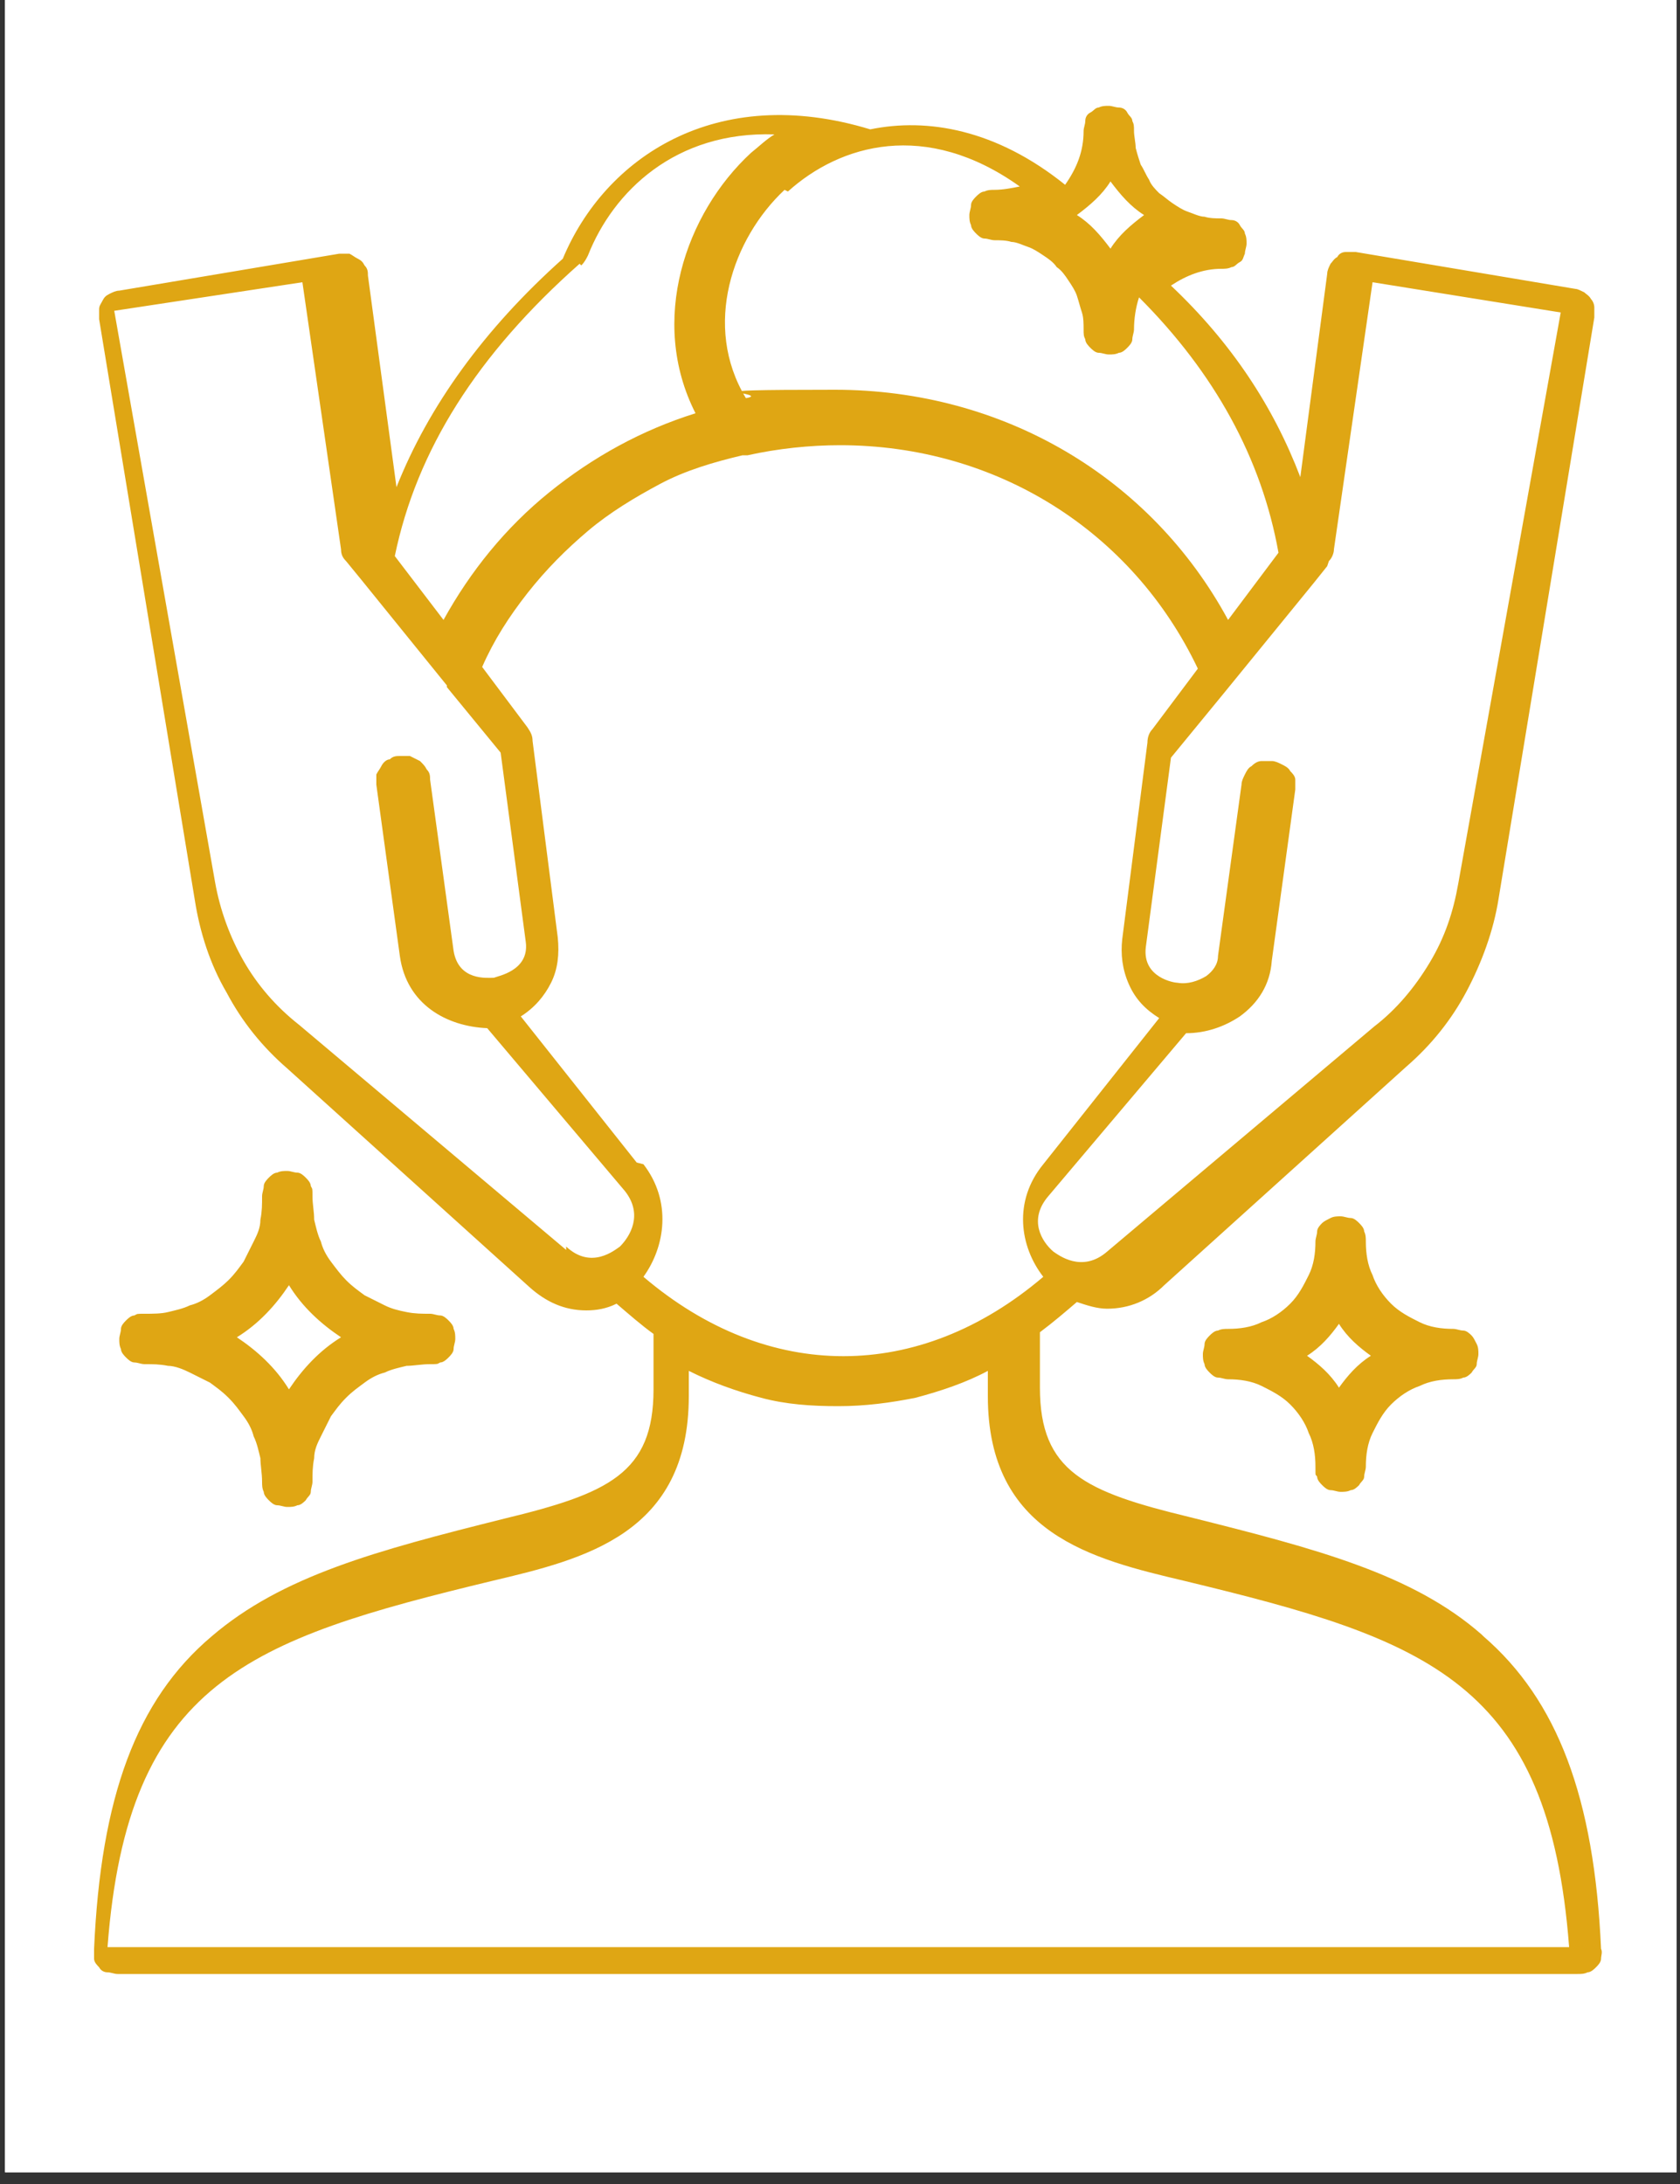 <svg id="_レイヤー_1" data-name="レイヤー_1" xmlns="http://www.w3.org/2000/svg" xmlns:xlink="http://www.w3.org/1999/xlink" version="1.1" viewBox="0 0 100 130">
  <rect x="0" y="0" width="100" height="130" fill="#333333" stroke="none"/>
  <!-- Generator: Adobe Illustrator 29.3.0, SVG Export Plug-In . SVG Version: 2.1.0 Build 146)  -->
  <defs>
    <style>
      .st0 {
        fill: none;
      }

      .st1 {
        clip-path: url(#clippath-1);
      }

      .st2 {
        fill: #dfa614;
      }

      .st3 {
        fill: #fff;
      }

      .st4 {
        clip-path: url(#clippath);
      }
    </style>
    <clipPath id="clippath">
      <rect class="st0" x=".3" width="99.5" height="129.3"/>
    </clipPath>
    <clipPath id="clippath-1">
      <rect class="st0" x="3.1" y="4" width="93.5" height="115.3"/>
    </clipPath>
  </defs>
  <g id="_x30_ff61e9b2d">
    <g class="st4">
      <g>
        <path class="st3" d="M.3,0h99.5v129.3H.3V0Z"/>
        <path class="st3" d="M.3,0h99.5v129.3H.3V0Z"/>
      </g>
    </g>
    <g class="st1">
      <path class="st2" d="M88.2,97.3c-4.1-3.6-9.8-5.1-17.4-7-6.2-1.5-8.9-2.7-8.9-7.7v-3.3c.8-.6,1.5-1.2,2.2-1.8.6.2,1.2.4,1.8.4,1.3,0,2.5-.5,3.4-1.4l14.4-13c1.5-1.3,2.7-2.8,3.6-4.5.9-1.7,1.6-3.6,1.9-5.5l5.7-34.6c0-.2,0-.4,0-.6s-.1-.4-.2-.5c-.1-.2-.3-.3-.4-.4-.2-.1-.4-.2-.5-.2l-13.1-2.2c-.2,0-.4,0-.6,0-.2,0-.4.1-.5.3-.2.1-.3.3-.4.4-.1.2-.2.4-.2.6l-1.6,12.1c-1.6-4.2-4.1-8-7.7-11.4.9-.6,1.9-1,3-1,.2,0,.4,0,.6-.1.2,0,.3-.2.5-.3s.2-.3.3-.5c0-.2.1-.4.1-.6s0-.4-.1-.6c0-.2-.2-.3-.3-.5s-.3-.3-.5-.3c-.2,0-.4-.1-.6-.1-.3,0-.7,0-1-.1-.3,0-.7-.2-1-.3-.3-.1-.6-.3-.9-.5-.3-.2-.5-.4-.8-.6-.2-.2-.5-.5-.6-.8-.2-.3-.3-.6-.5-.9-.1-.3-.2-.6-.3-1,0-.3-.1-.7-.1-1s0-.4-.1-.6c0-.2-.2-.3-.3-.5s-.3-.3-.5-.3c-.2,0-.4-.1-.6-.1s-.4,0-.6.1c-.2,0-.3.2-.5.3s-.3.3-.3.5c0,.2-.1.4-.1.6,0,1.2-.4,2.2-1.1,3.2-4.1-3.3-8.2-4-11.6-3.3-9.2-2.8-15.8,1.7-18.3,7.7-4.7,4.2-8,8.8-9.9,13.6l-1.7-12.6c0-.2,0-.4-.2-.6-.1-.2-.2-.3-.4-.4-.2-.1-.3-.2-.5-.3-.2,0-.4,0-.6,0l-13.1,2.2c-.2,0-.4.1-.6.2-.2.1-.3.2-.4.4s-.2.3-.2.5,0,.4,0,.6l5.7,34.6c.3,1.9.9,3.8,1.9,5.5.9,1.7,2.1,3.2,3.6,4.5l14.4,13c1,.9,2.1,1.4,3.4,1.4.6,0,1.2-.1,1.8-.4.7.6,1.5,1.3,2.2,1.8v3.3c0,5-2.7,6.2-8.9,7.7-7.6,1.9-13.2,3.4-17.4,7-4.5,3.8-6.6,9.6-7,18.6,0,.2,0,.4,0,.6,0,.2.2.4.3.5.1.2.3.3.5.3.2,0,.4.1.6.1h86.9c.2,0,.4,0,.6-.1.2,0,.4-.2.5-.3.1-.1.3-.3.3-.5,0-.2.1-.4,0-.6-.4-9-2.6-14.8-7-18.6ZM37.9,69.2l-6.9-8.7c.8-.5,1.4-1.2,1.8-2s.5-1.7.4-2.7l-1.5-11.7c0-.3-.1-.5-.3-.8l-2.7-3.6c.7-1.6,1.6-3,2.7-4.4,1.1-1.4,2.3-2.6,3.6-3.7s2.8-2,4.3-2.8,3.2-1.3,4.9-1.7c0,0,.2,0,.3,0,1.8-.4,3.7-.6,5.5-.6,9.3,0,17.4,5.1,21.3,13.3l-2.7,3.6c-.2.2-.3.5-.3.8l-1.5,11.7c-.1.9,0,1.8.4,2.7s1,1.5,1.8,2l-6.9,8.7c-1.8,2.2-1.4,4.9,0,6.7-7.4,6.3-16.4,6.3-23.8,0,1.3-1.8,1.7-4.5,0-6.7ZM79.1,33.4c.2-.2.3-.5.3-.7l2.3-15.9,11.2,1.8-6.1,34c-.3,1.7-.8,3.2-1.7,4.7s-2,2.8-3.3,3.8l-15.9,13.4c-1.5,1.3-2.9.2-3.2,0-.7-.6-1.5-1.9-.3-3.3l8.2-9.7c1.2,0,2.3-.4,3.2-1,1.1-.8,1.8-1.9,1.9-3.3l1.4-10.2c0-.2,0-.4,0-.6,0-.2-.2-.4-.3-.5-.1-.2-.3-.3-.5-.4-.2-.1-.4-.2-.6-.2-.2,0-.4,0-.6,0-.2,0-.4.1-.6.3-.2.1-.3.3-.4.5-.1.2-.2.4-.2.6l-1.4,10.2c0,.5-.3.9-.7,1.2-.5.3-1.1.5-1.7.4h0s0,0,0,0c-.2,0-2.1-.3-1.9-2.1l1.5-11.3,3.2-3.9s0,0,0,0l5.3-6.5h0l.8-1ZM66.1,10.8c.6.8,1.2,1.5,2,2-.8.6-1.5,1.2-2,2-.6-.8-1.2-1.5-2-2,.8-.6,1.5-1.2,2-2ZM46.9,11.4c3.1-2.8,8.2-4.3,13.8-.3-.5.1-1,.2-1.5.2-.2,0-.4,0-.6.1-.2,0-.4.2-.5.3s-.3.3-.3.5c0,.2-.1.4-.1.6s0,.4.1.6c0,.2.2.4.3.5s.3.3.5.3c.2,0,.4.1.6.1.3,0,.7,0,1,.1.3,0,.7.2,1,.3.3.1.6.3.9.5.3.2.6.4.8.7.3.2.5.5.7.8.2.3.4.6.5.9.1.3.2.7.3,1s.1.7.1,1,0,.4.1.6c0,.2.2.4.3.5s.3.3.5.3c.2,0,.4.1.6.1s.4,0,.6-.1c.2,0,.4-.2.5-.3s.3-.3.3-.5c0-.2.1-.4.1-.6,0-.6.1-1.3.3-1.9,4.5,4.5,7.3,9.6,8.3,15.2l-3,4c-4.6-8.5-13.4-13.7-23.4-13.7s-3.6.2-5.3.5c-2.6-4.3-.8-9.5,2.3-12.4ZM34.6,15.8c.2-.2.3-.4.4-.6,1.5-3.8,5.2-7.4,11.1-7.2-.5.3-.9.7-1.4,1.1-3.9,3.6-6.1,10-3.3,15.5-3.2,1-6.1,2.6-8.7,4.7s-4.7,4.7-6.3,7.6l-2.9-3.8c1.3-6.3,4.9-12,11-17.4ZM33.7,74.4l-15.9-13.4c-1.4-1.1-2.5-2.4-3.3-3.8s-1.4-3-1.7-4.7L6.8,18.5l11.2-1.7,2.3,15.9c0,.3.1.5.3.7l.9,1.1s0,0,0,0l5.1,6.3s0,0,0,.1l3.2,3.9,1.5,11.3c.2,1.7-1.7,2-1.9,2.1,0,0,0,0,0,0-.4,0-2.1.2-2.4-1.6l-1.4-10.2c0-.2,0-.4-.2-.6-.1-.2-.2-.3-.4-.5-.2-.1-.4-.2-.6-.3-.2,0-.4,0-.6,0-.2,0-.4,0-.6.2-.2,0-.4.2-.5.4-.1.2-.2.3-.3.5,0,.2,0,.4,0,.6l1.4,10.2c.4,2.9,2.8,4.2,5.2,4.3l8.2,9.7c1.1,1.4.3,2.7-.3,3.3-.3.2-1.7,1.4-3.2,0ZM6.4,115.9c1.2-15.8,8.4-18.3,22.9-21.8,5.5-1.3,11.7-2.8,11.7-11v-1.5c1.4.7,2.8,1.2,4.3,1.6,1.5.4,3,.5,4.6.5s3.1-.2,4.6-.5c1.5-.4,3-.9,4.3-1.6v1.5c0,8.2,6.2,9.7,11.7,11,14.5,3.5,21.7,6,22.9,21.8H6.4ZM81.3,73.9c0-.2,0-.4-.1-.6,0-.2-.2-.4-.3-.5s-.3-.3-.5-.3c-.2,0-.4-.1-.6-.1s-.4,0-.6.1-.4.2-.5.3-.3.3-.3.5c0,.2-.1.4-.1.6,0,.7-.1,1.4-.4,2-.3.6-.6,1.2-1.1,1.7-.5.5-1.1.9-1.7,1.1-.6.3-1.3.4-2,.4-.2,0-.4,0-.6.1-.2,0-.4.2-.5.3-.1.1-.3.3-.3.5s-.1.4-.1.6,0,.4.1.6c0,.2.2.4.3.5.1.1.3.3.5.3.2,0,.4.1.6.1.7,0,1.4.1,2,.4.6.3,1.2.6,1.7,1.1s.9,1.1,1.1,1.7c.3.6.4,1.3.4,2s0,.4.1.6c0,.2.2.4.3.5.1.1.3.3.5.3.2,0,.4.1.6.1s.4,0,.6-.1c.2,0,.4-.2.5-.3.1-.2.3-.3.3-.5,0-.2.1-.4.1-.6,0-.7.1-1.4.4-2,.3-.6.6-1.2,1.1-1.7.5-.5,1.1-.9,1.7-1.1.6-.3,1.3-.4,2-.4.2,0,.4,0,.6-.1.2,0,.4-.2.5-.3.1-.2.3-.3.3-.5,0-.2.1-.4.1-.6s0-.4-.1-.6-.2-.4-.3-.5c-.1-.1-.3-.3-.5-.3s-.4-.1-.6-.1c-.7,0-1.4-.1-2-.4-.6-.3-1.2-.6-1.7-1.1s-.9-1.1-1.1-1.7c-.3-.6-.4-1.3-.4-2ZM79.7,82.6c-.5-.8-1.2-1.4-1.9-1.9.8-.5,1.4-1.2,1.9-1.9.5.8,1.2,1.4,1.9,1.9-.8.5-1.4,1.2-1.9,1.9ZM15.6,88.2c0,.2,0,.4.1.6,0,.2.2.4.3.5.1.1.3.3.5.3.2,0,.4.1.6.1s.4,0,.6-.1c.2,0,.4-.2.5-.3.1-.2.3-.3.3-.5,0-.2.1-.4.1-.6,0-.5,0-.9.1-1.4,0-.5.2-.9.4-1.3.2-.4.4-.8.6-1.2.3-.4.5-.7.9-1.1s.7-.6,1.1-.9c.4-.3.8-.5,1.2-.6.4-.2.9-.3,1.3-.4.4,0,.9-.1,1.4-.1s.4,0,.6-.1c.2,0,.4-.2.5-.3s.3-.3.3-.5c0-.2.1-.4.1-.6s0-.4-.1-.6c0-.2-.2-.4-.3-.5s-.3-.3-.5-.3c-.2,0-.4-.1-.6-.1-.5,0-.9,0-1.4-.1s-.9-.2-1.3-.4c-.4-.2-.8-.4-1.2-.6-.4-.3-.7-.5-1.1-.9-.3-.3-.6-.7-.9-1.1-.3-.4-.5-.8-.6-1.2-.2-.4-.3-.9-.4-1.3,0-.5-.1-.9-.1-1.4s0-.4-.1-.6c0-.2-.2-.4-.3-.5s-.3-.3-.5-.3c-.2,0-.4-.1-.6-.1s-.4,0-.6.1c-.2,0-.4.2-.5.3-.1.1-.3.3-.3.5,0,.2-.1.4-.1.6,0,.5,0,.9-.1,1.4,0,.5-.2.9-.4,1.3-.2.4-.4.8-.6,1.2-.3.4-.5.7-.9,1.1-.3.3-.7.6-1.1.9-.4.3-.8.5-1.2.6-.4.2-.9.3-1.3.4s-.9.1-1.4.1-.4,0-.6.1c-.2,0-.4.2-.5.3-.1.1-.3.3-.3.5,0,.2-.1.4-.1.6s0,.4.1.6c0,.2.2.4.3.5.1.1.3.3.5.3.2,0,.4.1.6.1.5,0,.9,0,1.4.1.4,0,.9.2,1.3.4.4.2.8.4,1.2.6.4.3.7.5,1.1.9s.6.7.9,1.1c.3.4.5.8.6,1.2.2.4.3.9.4,1.3,0,.4.1.9.1,1.4ZM17.2,76.5c.8,1.3,1.9,2.3,3.1,3.1-1.3.8-2.3,1.9-3.1,3.1-.8-1.3-1.9-2.3-3.1-3.1,1.3-.8,2.3-1.9,3.1-3.1Z"/>
    </g>
  </g>
</svg>